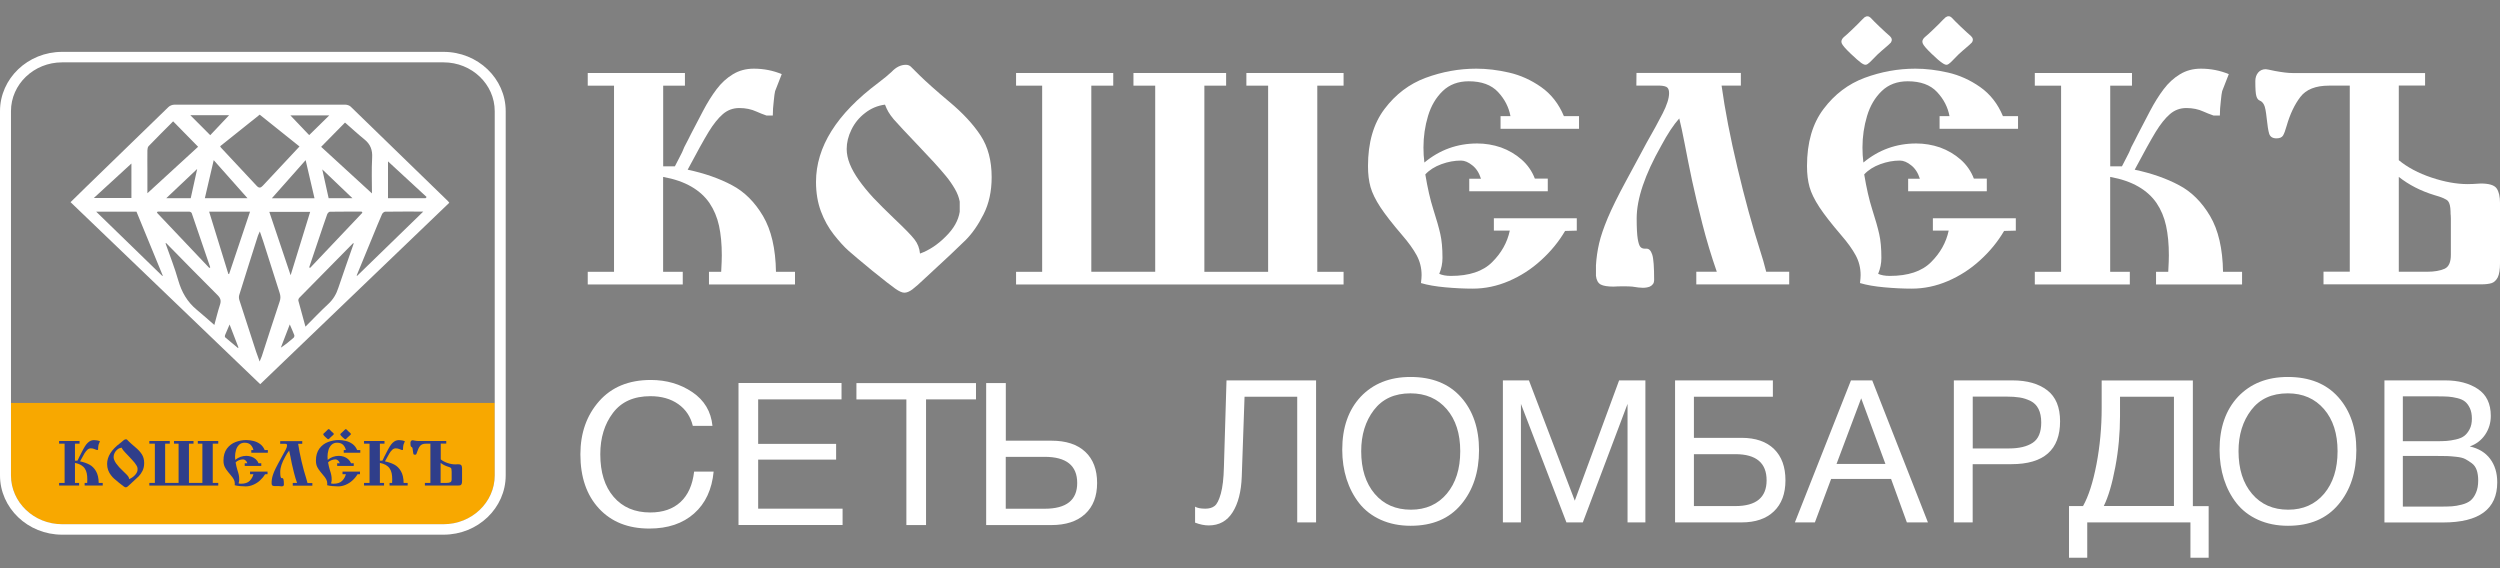 <svg width="154" height="35" viewBox="0 0 154 35" fill="none" xmlns="http://www.w3.org/2000/svg">
<rect x="0" y="0" width="154" height="35" fill="#808080" stroke="none"/>
<path d="M3.826 32.3H27.325C29.062 32.3 30.475 30.951 30.475 29.293V24.82H0.676V29.293C0.676 30.951 2.088 32.3 3.826 32.3Z" fill="#F8A800"/>
<path d="M40.852 10.245H41.573L41.84 9.727C41.974 9.487 42.077 9.261 42.154 9.057C42.257 8.856 42.329 8.71 42.383 8.616C42.432 8.521 42.493 8.401 42.562 8.258C42.791 7.821 43.039 7.351 43.303 6.84C43.57 6.33 43.849 5.885 44.139 5.499C44.429 5.113 44.765 4.806 45.143 4.577C45.521 4.347 45.949 4.23 46.433 4.23C47.044 4.23 47.617 4.343 48.155 4.566C47.915 5.171 47.777 5.521 47.747 5.612C47.72 5.71 47.693 5.915 47.663 6.228C47.625 6.538 47.605 6.833 47.605 7.117H47.216C46.987 7.037 46.781 6.957 46.598 6.873C46.281 6.727 45.929 6.655 45.54 6.655C45.158 6.655 44.822 6.778 44.532 7.026C44.242 7.274 43.948 7.642 43.65 8.127C43.356 8.612 42.925 9.388 42.36 10.453C43.406 10.675 44.318 10.996 45.09 11.408C45.857 11.812 46.495 12.447 47.002 13.307C47.51 14.167 47.777 15.312 47.8 16.741H48.972V17.521H43.673V16.741H44.425C44.452 16.267 44.463 15.931 44.463 15.731C44.463 15.042 44.406 14.433 44.292 13.908C44.177 13.383 43.982 12.921 43.707 12.512C43.432 12.108 43.058 11.769 42.585 11.495C42.111 11.222 41.535 11.021 40.848 10.898V16.741H42.058V17.521H36.205V16.741H37.824V5.277H36.205V4.497H42.192V5.277H40.852V10.245Z" fill="white"/>
<path d="M55.802 3.992C55.924 3.992 56.023 4.029 56.107 4.105C56.191 4.182 56.359 4.353 56.623 4.619C57.054 5.042 57.669 5.592 58.47 6.263C59.306 6.959 59.952 7.656 60.406 8.348C60.86 9.041 61.086 9.897 61.086 10.914C61.086 11.782 60.922 12.54 60.589 13.196C60.261 13.849 59.891 14.381 59.486 14.786C59.081 15.19 58.257 15.967 57.012 17.111C56.645 17.461 56.37 17.702 56.195 17.833C56.015 17.964 55.855 18.03 55.71 18.03C55.569 18.03 55.382 17.946 55.145 17.778C54.908 17.611 54.431 17.242 53.721 16.666C53.022 16.091 52.537 15.682 52.266 15.442C51.995 15.201 51.694 14.869 51.361 14.447C51.033 14.027 50.766 13.55 50.567 13.014C50.369 12.482 50.266 11.877 50.266 11.206C50.266 9.048 51.541 7.018 54.091 5.111C54.465 4.827 54.744 4.597 54.927 4.422C55.198 4.134 55.492 3.992 55.802 3.992ZM54.515 6.445C54.053 6.507 53.645 6.679 53.286 6.963C52.923 7.24 52.644 7.583 52.45 7.984C52.251 8.388 52.156 8.786 52.156 9.179C52.156 9.475 52.22 9.781 52.346 10.098C52.472 10.411 52.66 10.747 52.908 11.097C53.156 11.447 53.45 11.807 53.793 12.179C54.141 12.547 54.576 12.981 55.095 13.477C55.729 14.078 56.145 14.501 56.336 14.753C56.531 15.004 56.642 15.292 56.672 15.62C57.237 15.416 57.764 15.066 58.253 14.574C58.749 14.089 59.035 13.579 59.119 13.047V12.42C59.074 12.165 58.974 11.902 58.818 11.633C58.661 11.363 58.478 11.097 58.264 10.838C58.05 10.579 57.802 10.295 57.523 9.989C57.241 9.682 56.905 9.325 56.519 8.92C56.172 8.552 55.874 8.239 55.63 7.98C55.386 7.721 55.195 7.513 55.053 7.349C54.912 7.182 54.805 7.029 54.725 6.894C54.652 6.766 54.58 6.617 54.515 6.445Z" fill="white"/>
<path d="M67.221 16.74H71.161V5.276H69.821V4.496H75.529V5.276H74.189V16.744H78.117V5.276H76.777V4.496H82.764V5.276H81.145V16.744H82.764V17.524H62.59V16.744H64.197V5.276H62.59V4.496H68.576V5.276H67.225V16.74H67.221Z" fill="white"/>
<path d="M90.506 11.011H91.228C91.113 10.646 90.938 10.373 90.693 10.183C90.453 9.99 90.22 9.891 89.998 9.891C89.597 9.891 89.197 9.964 88.788 10.114C88.383 10.263 88.051 10.471 87.799 10.744C87.94 11.586 88.101 12.294 88.284 12.87C88.494 13.522 88.639 14.04 88.723 14.415C88.811 14.798 88.857 15.286 88.857 15.888C88.857 16.22 88.792 16.547 88.658 16.868C88.841 16.952 89.082 16.996 89.38 16.996C90.502 16.996 91.35 16.715 91.915 16.15C92.484 15.585 92.847 14.94 93.003 14.207H92.022V13.445H97.13V14.207L96.409 14.226C96.027 14.878 95.538 15.479 94.935 16.026C94.339 16.573 93.675 17 92.946 17.313C92.216 17.627 91.472 17.78 90.72 17.78C90.201 17.78 89.639 17.754 89.036 17.699C88.433 17.645 87.933 17.557 87.532 17.437C87.559 17.215 87.57 17.051 87.57 16.945C87.57 16.504 87.467 16.096 87.265 15.724C87.062 15.352 86.768 14.94 86.379 14.492C85.776 13.788 85.325 13.212 85.027 12.757C84.73 12.301 84.527 11.889 84.424 11.521C84.321 11.153 84.268 10.723 84.268 10.23C84.268 8.783 84.607 7.61 85.287 6.713C85.967 5.809 86.81 5.171 87.818 4.795C88.834 4.42 89.872 4.23 90.941 4.23C91.59 4.23 92.262 4.311 92.957 4.471C93.656 4.631 94.313 4.927 94.931 5.36C95.55 5.794 96.019 6.392 96.336 7.154H97.268V7.934H92.434V7.154H93.045C92.942 6.603 92.69 6.108 92.278 5.667C91.869 5.229 91.266 5.007 90.476 5.007C89.823 5.007 89.288 5.207 88.872 5.608C88.456 6.009 88.154 6.52 87.967 7.143C87.78 7.766 87.685 8.415 87.685 9.086C87.685 9.407 87.704 9.716 87.742 10.012C88.681 9.232 89.765 8.838 90.995 8.838C91.491 8.838 91.98 8.918 92.461 9.082C92.942 9.257 93.37 9.509 93.736 9.833C94.103 10.158 94.374 10.548 94.546 11H95.343V11.78H90.506V11.011Z" fill="white"/>
<path d="M104.492 16.74H105.755C105.419 15.778 105.122 14.793 104.866 13.791C104.61 12.789 104.4 11.899 104.232 11.123C104.068 10.346 103.915 9.588 103.774 8.841C103.648 8.188 103.537 7.671 103.442 7.295C103.094 7.682 102.724 8.243 102.331 8.976C101.323 10.758 100.819 12.249 100.819 13.456C100.819 14.032 100.842 14.451 100.884 14.713C100.929 14.976 100.983 15.143 101.052 15.213C101.117 15.282 101.204 15.318 101.315 15.318H101.391H101.43C101.582 15.318 101.697 15.439 101.777 15.683C101.857 15.924 101.895 16.448 101.895 17.254C101.895 17.436 101.808 17.567 101.628 17.655C101.506 17.702 101.365 17.728 101.201 17.728C101.048 17.728 100.83 17.702 100.544 17.655C100.422 17.644 100.246 17.637 100.013 17.637C99.742 17.637 99.536 17.644 99.395 17.655C99.028 17.655 98.765 17.611 98.605 17.527C98.44 17.436 98.341 17.258 98.311 16.991V16.346C98.337 15.891 98.402 15.442 98.505 14.994C98.608 14.546 98.788 14.024 99.036 13.43C99.288 12.836 99.654 12.089 100.143 11.185C100.498 10.532 100.796 9.975 101.04 9.523C101.285 9.067 101.414 8.83 101.426 8.804C101.819 8.119 102.147 7.518 102.415 6.996C102.682 6.475 102.816 6.056 102.816 5.735C102.816 5.535 102.758 5.407 102.648 5.352C102.537 5.298 102.373 5.272 102.159 5.272H100.8L100.807 4.492H107.237V5.272H106.049C106.259 6.785 106.584 8.476 107.031 10.346C107.473 12.216 107.939 13.915 108.428 15.45C108.562 15.854 108.684 16.284 108.798 16.74H110.215V17.52H104.492V16.74Z" fill="white"/>
<path d="M117.542 11.011H118.264C118.149 10.646 117.973 10.373 117.729 10.183C117.489 9.99 117.256 9.891 117.034 9.891C116.633 9.891 116.233 9.964 115.824 10.114C115.419 10.263 115.087 10.471 114.835 10.744C114.976 11.586 115.137 12.294 115.32 12.87C115.53 13.522 115.675 14.04 115.759 14.415C115.847 14.798 115.893 15.286 115.893 15.888C115.893 16.22 115.828 16.547 115.694 16.868C115.877 16.952 116.118 16.996 116.416 16.996C117.538 16.996 118.386 16.715 118.951 16.15C119.52 15.585 119.882 14.94 120.039 14.207H119.065V13.445H124.174V14.207L123.452 14.226C123.07 14.878 122.582 15.479 121.979 16.026C121.383 16.573 120.719 17 119.989 17.313C119.26 17.627 118.516 17.78 117.763 17.78C117.244 17.78 116.683 17.754 116.08 17.699C115.477 17.645 114.976 17.557 114.576 17.437C114.602 17.215 114.614 17.051 114.614 16.945C114.614 16.504 114.511 16.096 114.308 15.724C114.106 15.352 113.812 14.94 113.422 14.492C112.819 13.788 112.369 13.212 112.071 12.757C111.773 12.301 111.571 11.889 111.468 11.521C111.365 11.153 111.311 10.723 111.311 10.23C111.311 8.783 111.651 7.61 112.331 6.713C113.01 5.809 113.854 5.171 114.862 4.795C115.877 4.42 116.916 4.23 117.985 4.23C118.634 4.23 119.306 4.311 120.001 4.471C120.7 4.631 121.356 4.927 121.975 5.36C122.593 5.794 123.063 6.392 123.38 7.154H124.311V7.934H119.478V7.154H120.089C119.986 6.603 119.734 6.108 119.321 5.667C118.913 5.229 118.309 5.007 117.519 5.007C116.866 5.007 116.332 5.207 115.916 5.608C115.499 6.009 115.198 6.52 115.011 7.143C114.824 7.766 114.728 8.415 114.728 9.086C114.728 9.407 114.747 9.716 114.785 10.012C115.725 9.232 116.809 8.838 118.038 8.838C118.535 8.838 119.023 8.918 119.504 9.082C119.986 9.257 120.413 9.509 120.78 9.833C121.146 10.158 121.417 10.548 121.589 11H122.387V11.78H117.542V11.011Z" fill="white"/>
<path d="M114.01 3.314C113.681 3 113.494 2.785 113.448 2.661C113.403 2.541 113.441 2.417 113.567 2.297C113.697 2.191 113.857 2.045 114.052 1.859C114.342 1.582 114.556 1.371 114.686 1.229L114.853 1.068C114.987 0.974 115.113 0.984 115.231 1.094C115.361 1.236 115.545 1.418 115.785 1.648C116.052 1.903 116.266 2.096 116.419 2.227C116.549 2.351 116.568 2.483 116.48 2.621L116.312 2.782C115.999 3.048 115.774 3.244 115.64 3.372C115.59 3.419 115.518 3.492 115.419 3.598C115.323 3.696 115.247 3.777 115.182 3.835C115.086 3.926 115.006 3.977 114.941 3.988C114.873 4.003 114.777 3.963 114.644 3.871C114.514 3.777 114.304 3.591 114.01 3.314Z" fill="white"/>
<path d="M118.993 3.318C118.665 3.005 118.478 2.786 118.436 2.662C118.39 2.538 118.432 2.414 118.558 2.298C118.688 2.192 118.848 2.046 119.043 1.86C119.341 1.576 119.551 1.368 119.677 1.229L119.845 1.069C119.982 0.971 120.112 0.978 120.227 1.087C120.357 1.229 120.54 1.412 120.78 1.641C121.048 1.897 121.261 2.09 121.414 2.221C121.544 2.345 121.563 2.48 121.468 2.618L121.3 2.779C120.99 3.041 120.765 3.238 120.628 3.369C120.582 3.413 120.509 3.486 120.414 3.588C120.318 3.686 120.238 3.767 120.173 3.832C120.078 3.923 119.998 3.974 119.933 3.989C119.868 4.003 119.769 3.967 119.635 3.872C119.497 3.781 119.284 3.599 118.993 3.318Z" fill="white"/>
<path d="M129.99 10.245H130.712L130.979 9.727C131.113 9.487 131.216 9.261 131.292 9.057C131.395 8.856 131.468 8.71 131.521 8.616C131.571 8.521 131.632 8.401 131.701 8.258C131.93 7.821 132.178 7.351 132.441 6.84C132.709 6.33 132.987 5.885 133.278 5.499C133.568 5.113 133.904 4.806 134.282 4.577C134.66 4.347 135.087 4.23 135.572 4.23C136.183 4.23 136.756 4.343 137.294 4.566C137.054 5.171 136.916 5.521 136.886 5.612C136.859 5.71 136.832 5.915 136.802 6.228C136.763 6.538 136.744 6.833 136.744 7.117H136.355C136.126 7.037 135.92 6.957 135.736 6.873C135.419 6.727 135.068 6.655 134.679 6.655C134.297 6.655 133.961 6.778 133.671 7.026C133.381 7.274 133.087 7.642 132.789 8.127C132.495 8.612 132.064 9.388 131.498 10.453C132.545 10.675 133.457 10.996 134.228 11.408C134.996 11.812 135.633 12.447 136.141 13.307C136.649 14.167 136.916 15.312 136.939 16.741H138.111V17.521H132.812V16.741H133.564C133.591 16.267 133.602 15.931 133.602 15.731C133.602 15.042 133.545 14.433 133.43 13.908C133.316 13.383 133.121 12.921 132.846 12.512C132.571 12.108 132.197 11.769 131.724 11.495C131.25 11.222 130.674 11.021 129.987 10.898V16.741H131.197V17.521H125.344V16.741H126.963V5.277H125.344V4.497H131.33V5.277H129.99V10.245Z" fill="white"/>
<path d="M149.385 4.491V5.271H147.766V9.868C148.301 10.309 148.969 10.666 149.775 10.936C150.58 11.206 151.325 11.341 152.012 11.341C152.184 11.341 152.451 11.33 152.81 11.304C153.325 11.304 153.65 11.403 153.791 11.603C153.932 11.804 154.001 12.106 154.001 12.511V16.207C154.001 16.601 153.955 16.896 153.86 17.089C153.757 17.279 153.631 17.395 153.474 17.443C153.318 17.49 153.104 17.516 152.833 17.516H143.128V16.735H144.746V5.275H143.463C142.646 5.275 142.058 5.508 141.703 5.971C141.348 6.434 141.066 7.028 140.856 7.757C140.779 8.031 140.707 8.224 140.638 8.344C140.569 8.461 140.432 8.523 140.23 8.523C139.997 8.523 139.844 8.428 139.783 8.242C139.726 8.06 139.676 7.75 139.63 7.305C139.584 6.864 139.531 6.58 139.462 6.452C139.397 6.325 139.313 6.241 139.21 6.201C139.107 6.161 139.035 6.07 138.993 5.924C138.947 5.778 138.928 5.468 138.928 4.998C138.928 4.787 138.985 4.612 139.103 4.469C139.222 4.331 139.378 4.262 139.573 4.262C139.611 4.262 139.798 4.298 140.134 4.371C140.585 4.455 140.944 4.499 141.211 4.499H149.385V4.491ZM147.766 16.739H149.526C149.958 16.739 150.309 16.677 150.584 16.557C150.844 16.44 150.973 16.156 150.973 15.693V13.477C150.973 13.367 150.97 13.298 150.966 13.269C150.958 13.24 150.954 13.16 150.954 13.032C150.947 12.719 150.897 12.504 150.798 12.387C150.698 12.27 150.416 12.146 149.946 12.015C149.114 11.76 148.389 11.388 147.766 10.896V16.739Z" fill="white"/>
<path d="M4.618 28.376H4.771L4.828 28.267C4.855 28.216 4.878 28.168 4.893 28.125C4.916 28.081 4.931 28.052 4.943 28.034C4.954 28.015 4.965 27.99 4.981 27.957C5.03 27.866 5.08 27.764 5.137 27.658C5.195 27.552 5.252 27.458 5.313 27.377C5.374 27.297 5.447 27.232 5.523 27.184C5.603 27.137 5.695 27.111 5.794 27.111C5.924 27.111 6.042 27.133 6.157 27.181C6.107 27.308 6.076 27.381 6.069 27.399C6.065 27.421 6.057 27.465 6.05 27.53C6.042 27.596 6.038 27.658 6.038 27.716H5.954C5.905 27.698 5.863 27.684 5.824 27.665C5.756 27.636 5.683 27.618 5.603 27.618C5.523 27.618 5.45 27.643 5.389 27.698C5.328 27.749 5.267 27.829 5.202 27.931C5.141 28.034 5.049 28.198 4.931 28.42C5.153 28.467 5.343 28.533 5.508 28.62C5.668 28.704 5.805 28.839 5.912 29.021C6.019 29.204 6.076 29.444 6.08 29.747H6.328V29.911H5.214V29.747H5.37C5.374 29.648 5.378 29.576 5.378 29.535C5.378 29.39 5.366 29.262 5.343 29.153C5.321 29.043 5.279 28.945 5.221 28.857C5.164 28.773 5.084 28.701 4.985 28.642C4.885 28.584 4.763 28.544 4.618 28.515V29.747H4.874V29.911H3.641V29.747H3.98V27.33H3.641V27.166H4.901V27.33H4.618V28.376Z" fill="#2F3E8A"/>
<path d="M7.766 27.061C7.793 27.061 7.812 27.068 7.831 27.086C7.85 27.101 7.884 27.137 7.938 27.195C8.029 27.287 8.159 27.399 8.327 27.542C8.503 27.688 8.64 27.833 8.736 27.983C8.831 28.129 8.881 28.311 8.881 28.522C8.881 28.704 8.846 28.865 8.778 29.003C8.709 29.142 8.629 29.251 8.545 29.339C8.461 29.423 8.285 29.587 8.022 29.827C7.945 29.9 7.888 29.951 7.85 29.98C7.812 30.009 7.777 30.02 7.747 30.02C7.716 30.02 7.678 30.002 7.629 29.969C7.579 29.933 7.48 29.856 7.327 29.736C7.178 29.616 7.079 29.528 7.021 29.477C6.964 29.426 6.899 29.357 6.831 29.266C6.762 29.178 6.705 29.076 6.663 28.963C6.621 28.85 6.598 28.723 6.598 28.581C6.598 28.125 6.865 27.698 7.403 27.297C7.483 27.239 7.541 27.188 7.579 27.152C7.64 27.09 7.701 27.061 7.766 27.061ZM7.495 27.575C7.396 27.589 7.312 27.622 7.235 27.684C7.159 27.742 7.102 27.815 7.06 27.899C7.018 27.983 6.999 28.067 6.999 28.151C6.999 28.212 7.01 28.278 7.041 28.344C7.067 28.409 7.105 28.479 7.159 28.555C7.212 28.628 7.273 28.704 7.346 28.785C7.419 28.861 7.51 28.952 7.621 29.058C7.755 29.186 7.842 29.273 7.884 29.328C7.926 29.383 7.949 29.441 7.957 29.51C8.075 29.466 8.186 29.393 8.289 29.291C8.392 29.189 8.453 29.084 8.472 28.971V28.836C8.465 28.781 8.442 28.726 8.407 28.672C8.373 28.613 8.335 28.559 8.293 28.504C8.247 28.449 8.197 28.391 8.136 28.325C8.075 28.26 8.006 28.187 7.926 28.099C7.854 28.023 7.789 27.957 7.739 27.903C7.69 27.848 7.648 27.804 7.617 27.768C7.587 27.731 7.564 27.698 7.548 27.673C7.525 27.644 7.51 27.611 7.495 27.575Z" fill="#2F3E8A"/>
<path d="M10.173 29.747H11.001V27.33H10.719V27.166H11.921V27.33H11.639V29.747H12.467V27.33H12.185V27.166H13.445V27.33H13.105V29.747H13.445V29.911H9.199V29.747H9.539V27.33H9.199V27.166H10.459V27.33H10.173V29.747Z" fill="#2F3E8A"/>
<path d="M15.083 28.536H15.236C15.213 28.46 15.174 28.401 15.125 28.361C15.075 28.321 15.025 28.299 14.98 28.299C14.896 28.299 14.812 28.314 14.724 28.347C14.64 28.38 14.567 28.423 14.514 28.482C14.544 28.66 14.579 28.81 14.617 28.93C14.663 29.069 14.693 29.178 14.709 29.254C14.728 29.335 14.735 29.437 14.735 29.564C14.735 29.634 14.72 29.703 14.693 29.772C14.732 29.79 14.781 29.798 14.846 29.798C15.083 29.798 15.262 29.739 15.381 29.619C15.499 29.499 15.575 29.364 15.61 29.211H15.403V29.05H16.48V29.211L16.327 29.214C16.247 29.353 16.144 29.477 16.018 29.593C15.892 29.71 15.751 29.798 15.598 29.863C15.445 29.929 15.289 29.962 15.129 29.962C15.018 29.962 14.899 29.954 14.774 29.943C14.648 29.932 14.541 29.914 14.457 29.889C14.46 29.841 14.464 29.808 14.464 29.787C14.464 29.692 14.441 29.608 14.399 29.528C14.357 29.448 14.296 29.364 14.212 29.269C14.086 29.12 13.991 28.999 13.926 28.904C13.865 28.81 13.819 28.722 13.8 28.646C13.777 28.569 13.766 28.478 13.766 28.372C13.766 28.066 13.838 27.822 13.979 27.632C14.121 27.443 14.3 27.308 14.514 27.228C14.728 27.148 14.945 27.107 15.171 27.107C15.308 27.107 15.449 27.126 15.594 27.159C15.743 27.191 15.881 27.253 16.011 27.344C16.14 27.436 16.24 27.563 16.305 27.724H16.499V27.887H15.48V27.724H15.61C15.587 27.607 15.533 27.505 15.449 27.41C15.361 27.319 15.236 27.271 15.068 27.271C14.93 27.271 14.816 27.315 14.728 27.399C14.64 27.483 14.575 27.592 14.537 27.724C14.499 27.855 14.479 27.993 14.479 28.132C14.479 28.201 14.483 28.263 14.491 28.329C14.69 28.165 14.919 28.081 15.178 28.081C15.281 28.081 15.384 28.099 15.488 28.132C15.591 28.168 15.678 28.223 15.755 28.288C15.831 28.358 15.888 28.438 15.927 28.536H16.095V28.7H15.075V28.536H15.083Z" fill="#2F3E8A"/>
<path d="M18.03 29.747H18.298C18.225 29.543 18.164 29.339 18.111 29.128C18.057 28.916 18.011 28.73 17.977 28.566C17.943 28.402 17.908 28.242 17.882 28.085C17.855 27.947 17.832 27.837 17.813 27.761C17.74 27.841 17.66 27.961 17.58 28.114C17.366 28.49 17.263 28.803 17.263 29.058C17.263 29.179 17.267 29.27 17.278 29.325C17.286 29.379 17.301 29.416 17.313 29.43C17.328 29.445 17.343 29.452 17.366 29.452H17.381H17.389C17.42 29.452 17.446 29.478 17.462 29.529C17.477 29.58 17.488 29.689 17.488 29.86C17.488 29.9 17.469 29.926 17.431 29.944C17.404 29.955 17.374 29.959 17.339 29.959C17.309 29.959 17.263 29.955 17.202 29.944C17.175 29.941 17.141 29.941 17.091 29.941C17.034 29.941 16.992 29.941 16.962 29.944C16.885 29.944 16.828 29.937 16.794 29.919C16.759 29.9 16.736 29.86 16.732 29.806V29.671C16.736 29.576 16.752 29.481 16.774 29.386C16.797 29.292 16.835 29.182 16.885 29.058C16.939 28.934 17.015 28.774 17.118 28.584C17.194 28.446 17.256 28.329 17.309 28.235C17.358 28.14 17.389 28.089 17.389 28.085C17.473 27.939 17.542 27.815 17.599 27.702C17.656 27.593 17.683 27.506 17.683 27.436C17.683 27.392 17.672 27.367 17.649 27.356C17.626 27.345 17.591 27.338 17.546 27.338H17.259L17.263 27.174H18.619V27.338H18.366C18.412 27.659 18.481 28.012 18.573 28.406C18.664 28.8 18.764 29.157 18.867 29.481C18.893 29.565 18.92 29.656 18.943 29.755H19.241V29.919H18.034V29.747H18.03Z" fill="#2F3E8A"/>
<path d="M20.778 28.536H20.931C20.908 28.46 20.87 28.401 20.82 28.361C20.77 28.321 20.721 28.299 20.675 28.299C20.591 28.299 20.507 28.314 20.419 28.347C20.335 28.38 20.263 28.423 20.209 28.482C20.24 28.66 20.274 28.81 20.312 28.93C20.358 29.069 20.389 29.178 20.404 29.254C20.423 29.335 20.431 29.437 20.431 29.564C20.431 29.634 20.415 29.703 20.389 29.772C20.427 29.79 20.477 29.798 20.541 29.798C20.778 29.798 20.958 29.739 21.076 29.619C21.194 29.499 21.271 29.364 21.305 29.211H21.099V29.05H22.175V29.211L22.023 29.214C21.943 29.353 21.84 29.477 21.713 29.593C21.587 29.71 21.446 29.798 21.294 29.863C21.141 29.929 20.984 29.962 20.824 29.962C20.713 29.962 20.595 29.954 20.469 29.943C20.343 29.932 20.236 29.914 20.152 29.889C20.156 29.841 20.16 29.808 20.16 29.787C20.16 29.692 20.137 29.608 20.095 29.528C20.053 29.448 19.992 29.364 19.908 29.269C19.782 29.12 19.686 28.999 19.621 28.904C19.56 28.81 19.514 28.722 19.495 28.646C19.472 28.569 19.461 28.478 19.461 28.372C19.461 28.066 19.534 27.822 19.675 27.632C19.816 27.443 19.995 27.308 20.209 27.228C20.423 27.148 20.641 27.107 20.866 27.107C21.003 27.107 21.145 27.126 21.29 27.159C21.439 27.191 21.576 27.253 21.706 27.344C21.836 27.436 21.935 27.563 22 27.724H22.195V27.887H21.175V27.724H21.305C21.282 27.607 21.229 27.505 21.145 27.41C21.057 27.319 20.931 27.271 20.763 27.271C20.625 27.271 20.511 27.315 20.423 27.399C20.335 27.483 20.27 27.592 20.232 27.724C20.194 27.855 20.175 27.993 20.175 28.132C20.175 28.201 20.179 28.263 20.186 28.329C20.385 28.165 20.614 28.081 20.874 28.081C20.977 28.081 21.08 28.099 21.183 28.132C21.286 28.168 21.374 28.223 21.45 28.288C21.526 28.358 21.584 28.438 21.622 28.536H21.79V28.7H20.77V28.536H20.778Z" fill="#2F3E8A"/>
<path d="M20.035 26.915C19.966 26.849 19.928 26.802 19.917 26.777C19.905 26.751 19.917 26.726 19.939 26.7C19.966 26.678 20.001 26.645 20.043 26.609C20.104 26.551 20.149 26.507 20.176 26.478L20.211 26.445C20.237 26.427 20.264 26.427 20.291 26.448C20.317 26.478 20.356 26.518 20.405 26.565C20.462 26.62 20.505 26.66 20.539 26.686C20.566 26.711 20.569 26.74 20.55 26.769L20.516 26.802C20.451 26.857 20.401 26.901 20.375 26.926C20.363 26.937 20.348 26.952 20.329 26.973C20.31 26.995 20.291 27.01 20.279 27.024C20.26 27.043 20.241 27.054 20.23 27.057C20.214 27.061 20.195 27.054 20.169 27.032C20.142 27.014 20.096 26.973 20.035 26.915Z" fill="#2F3E8A"/>
<path d="M21.084 26.919C21.015 26.853 20.977 26.805 20.966 26.78C20.958 26.755 20.966 26.729 20.992 26.703C21.019 26.682 21.053 26.649 21.096 26.612C21.157 26.554 21.202 26.51 21.229 26.481L21.264 26.448C21.294 26.426 21.321 26.43 21.344 26.452C21.37 26.481 21.409 26.521 21.458 26.569C21.515 26.623 21.558 26.663 21.592 26.689C21.619 26.714 21.622 26.744 21.603 26.773L21.569 26.805C21.504 26.86 21.458 26.904 21.428 26.93C21.42 26.937 21.405 26.955 21.382 26.977C21.363 26.999 21.344 27.013 21.332 27.028C21.313 27.046 21.294 27.057 21.283 27.061C21.267 27.064 21.248 27.057 21.221 27.035C21.191 27.013 21.145 26.977 21.084 26.919Z" fill="#2F3E8A"/>
<path d="M23.401 28.376H23.554L23.611 28.267C23.638 28.216 23.661 28.168 23.676 28.125C23.699 28.081 23.714 28.052 23.726 28.034C23.737 28.015 23.749 27.99 23.764 27.957C23.814 27.866 23.863 27.764 23.92 27.658C23.978 27.552 24.035 27.458 24.096 27.377C24.157 27.297 24.23 27.232 24.306 27.184C24.386 27.137 24.478 27.111 24.577 27.111C24.707 27.111 24.825 27.133 24.94 27.181C24.89 27.308 24.86 27.381 24.852 27.399C24.848 27.421 24.841 27.465 24.833 27.53C24.825 27.596 24.822 27.658 24.822 27.716H24.738C24.688 27.698 24.646 27.684 24.608 27.665C24.539 27.636 24.466 27.618 24.386 27.618C24.306 27.618 24.233 27.643 24.172 27.698C24.111 27.749 24.05 27.829 23.985 27.931C23.924 28.034 23.833 28.198 23.714 28.42C23.936 28.467 24.127 28.533 24.291 28.62C24.451 28.704 24.589 28.839 24.695 29.021C24.802 29.204 24.86 29.444 24.863 29.747H25.112V29.911H23.997V29.747H24.153C24.157 29.648 24.161 29.576 24.161 29.535C24.161 29.39 24.149 29.262 24.127 29.153C24.104 29.043 24.062 28.945 24.004 28.857C23.947 28.773 23.867 28.701 23.768 28.642C23.668 28.584 23.546 28.544 23.401 28.515V29.747H23.657V29.911H22.424V29.747H22.764V27.33H22.424V27.166H23.684V27.33H23.401V28.376Z" fill="#2F3E8A"/>
<path d="M27.49 27.163V27.327H27.15V28.297C27.261 28.391 27.402 28.464 27.574 28.523C27.742 28.581 27.902 28.606 28.044 28.606C28.078 28.606 28.135 28.603 28.212 28.599C28.318 28.599 28.387 28.621 28.418 28.661C28.448 28.705 28.463 28.767 28.463 28.854V29.634C28.463 29.718 28.452 29.78 28.433 29.82C28.41 29.86 28.383 29.886 28.353 29.893C28.318 29.904 28.276 29.908 28.219 29.908H26.173V29.747H26.512V27.331H26.241C26.07 27.331 25.944 27.378 25.871 27.476C25.795 27.575 25.738 27.699 25.692 27.852C25.676 27.91 25.661 27.95 25.646 27.976C25.631 28.001 25.604 28.012 25.558 28.012C25.508 28.012 25.478 27.994 25.463 27.954C25.451 27.914 25.44 27.848 25.432 27.757C25.424 27.662 25.409 27.604 25.398 27.578C25.382 27.553 25.367 27.535 25.344 27.527C25.321 27.52 25.306 27.498 25.298 27.469C25.291 27.44 25.283 27.374 25.283 27.272C25.283 27.229 25.295 27.192 25.321 27.163C25.344 27.134 25.379 27.119 25.421 27.119C25.428 27.119 25.466 27.126 25.539 27.141C25.634 27.159 25.711 27.166 25.764 27.166H27.49V27.163ZM27.146 29.747H27.517C27.608 29.747 27.681 29.736 27.738 29.707C27.792 29.682 27.822 29.623 27.822 29.525V29.058C27.822 29.037 27.822 29.022 27.818 29.015C27.818 29.007 27.814 28.993 27.814 28.964C27.814 28.898 27.803 28.851 27.78 28.829C27.761 28.803 27.7 28.778 27.601 28.748C27.425 28.694 27.272 28.617 27.142 28.512V29.747H27.146Z" fill="#2F3E8A"/>
<path d="M43.961 29.042C43.858 30.146 43.457 31.01 42.758 31.63C42.059 32.25 41.139 32.559 39.998 32.559C38.692 32.559 37.661 32.148 36.897 31.324C36.134 30.5 35.752 29.388 35.752 27.988C35.752 26.676 36.138 25.586 36.905 24.715C37.672 23.844 38.734 23.406 40.089 23.406C41.059 23.406 41.914 23.658 42.651 24.157C43.388 24.657 43.8 25.349 43.888 26.235H42.678C42.54 25.663 42.239 25.214 41.777 24.89C41.315 24.565 40.742 24.405 40.066 24.405C39.043 24.405 38.276 24.748 37.757 25.437C37.237 26.126 36.978 26.971 36.978 27.981C36.978 29.096 37.252 29.971 37.802 30.609C38.352 31.247 39.1 31.568 40.055 31.568C40.838 31.568 41.456 31.353 41.922 30.923C42.384 30.492 42.663 29.869 42.758 29.049H43.961V29.042Z" fill="white"/>
<path d="M51.838 23.595V24.602H46.703V27.343H51.505V28.312H46.703V31.334H51.903V32.34H45.492V23.592H51.838V23.595Z" fill="white"/>
<path d="M60.121 23.596V24.602H57.044V32.344H55.833V24.605H52.756V23.599H60.121V23.596Z" fill="white"/>
<path d="M67.582 29.752C67.582 30.573 67.334 31.21 66.841 31.663C66.349 32.118 65.654 32.344 64.764 32.344H60.748V23.596H61.958V27.146H64.764C65.666 27.146 66.36 27.372 66.849 27.828C67.338 28.283 67.582 28.925 67.582 29.752ZM66.356 29.752C66.356 28.681 65.689 28.141 64.348 28.141H61.954V31.338H64.348C65.689 31.338 66.356 30.809 66.356 29.752Z" fill="white"/>
<path d="M81.07 23.432V32.18H79.909V24.438H76.664L76.492 29.366C76.458 30.285 76.271 31.014 75.931 31.553C75.591 32.093 75.099 32.366 74.457 32.366C74.194 32.366 73.915 32.308 73.617 32.195V31.21C73.747 31.291 73.957 31.334 74.247 31.334C74.484 31.334 74.679 31.28 74.82 31.167C74.965 31.057 75.091 30.806 75.202 30.412C75.312 30.018 75.377 29.472 75.393 28.765L75.553 23.432H81.07Z" fill="white"/>
<path d="M86.885 23.221C88.218 23.221 89.256 23.636 89.997 24.467C90.737 25.299 91.108 26.388 91.108 27.73C91.108 29.082 90.741 30.198 90.008 31.072C89.275 31.951 88.24 32.388 86.897 32.388C86.213 32.388 85.602 32.264 85.056 32.02C84.514 31.776 84.071 31.433 83.728 31C83.388 30.566 83.128 30.07 82.949 29.512C82.773 28.955 82.682 28.353 82.682 27.704C82.682 26.337 83.063 25.247 83.823 24.434C84.591 23.629 85.61 23.221 86.885 23.221ZM86.885 24.23C85.904 24.23 85.156 24.573 84.632 25.258C84.109 25.944 83.85 26.789 83.85 27.795C83.85 28.893 84.129 29.767 84.682 30.42C85.236 31.072 85.98 31.397 86.912 31.397C87.832 31.397 88.569 31.069 89.122 30.413C89.672 29.756 89.951 28.885 89.951 27.795C89.951 26.713 89.672 25.849 89.119 25.204C88.557 24.555 87.817 24.23 86.885 24.23Z" fill="white"/>
<path d="M92.578 23.432H94.182L97.007 30.842L99.737 23.432H101.356V32.18H100.257V24.879L97.503 32.18H96.492L93.689 24.879V32.18H92.578V23.432Z" fill="white"/>
<path d="M104.341 26.971H107.281C108.144 26.971 108.812 27.201 109.282 27.66C109.751 28.119 109.984 28.761 109.984 29.588C109.984 30.409 109.747 31.046 109.274 31.498C108.8 31.954 108.136 32.18 107.281 32.18H103.184V23.432H109.209V24.438H104.345V26.971H104.341ZM108.823 29.588C108.823 28.517 108.182 27.977 106.899 27.977H104.345V31.174H106.899C108.178 31.174 108.823 30.645 108.823 29.588Z" fill="white"/>
<path d="M115.329 23.432L118.761 32.18H117.463L116.49 29.501H112.798L111.797 32.18H110.564L114.019 23.432H115.329ZM116.142 28.579L114.649 24.536L113.13 28.579H116.142Z" fill="white"/>
<path d="M120.36 23.432H123.976C124.873 23.432 125.583 23.636 126.11 24.04C126.637 24.445 126.901 25.083 126.901 25.951C126.901 27.711 125.9 28.593 123.9 28.593H121.517V32.18H120.357V23.432H120.36ZM121.521 24.427V27.624H123.755C124.381 27.624 124.866 27.507 125.217 27.274C125.568 27.04 125.74 26.625 125.74 26.027C125.74 25.692 125.683 25.411 125.572 25.192C125.461 24.97 125.297 24.806 125.083 24.7C124.869 24.595 124.648 24.521 124.415 24.485C124.186 24.449 123.907 24.43 123.587 24.43H121.521V24.427Z" fill="white"/>
<path d="M136.053 34.356H134.931V32.18H128.574V34.356H127.451V31.174H128.314C128.65 30.576 128.929 29.716 129.143 28.601C129.356 27.482 129.463 26.326 129.463 25.131V23.436H135.08V31.178H136.053V34.356ZM133.915 31.174V24.438H130.593V25.63C130.593 26.687 130.498 27.733 130.303 28.768C130.109 29.804 129.872 30.606 129.593 31.171H133.915V31.174Z" fill="white"/>
<path d="M140.929 23.221C142.261 23.221 143.3 23.636 144.04 24.467C144.781 25.299 145.151 26.388 145.151 27.73C145.151 29.082 144.785 30.198 144.052 31.072C143.319 31.951 142.284 32.388 140.94 32.388C140.257 32.388 139.646 32.264 139.1 32.02C138.558 31.776 138.115 31.433 137.771 31C137.431 30.566 137.172 30.07 136.992 29.512C136.817 28.955 136.725 28.353 136.725 27.704C136.725 26.337 137.107 25.247 137.867 24.434C138.634 23.629 139.653 23.221 140.929 23.221ZM140.929 24.23C139.947 24.23 139.199 24.573 138.676 25.258C138.153 25.944 137.893 26.789 137.893 27.795C137.893 28.893 138.172 29.767 138.726 30.42C139.279 31.072 140.024 31.397 140.955 31.397C141.875 31.397 142.612 31.069 143.166 30.413C143.716 29.756 143.994 28.885 143.994 27.795C143.994 26.713 143.716 25.849 143.162 25.204C142.601 24.555 141.856 24.23 140.929 24.23Z" fill="white"/>
<path d="M146.877 23.432H150.63C151.436 23.432 152.104 23.607 152.635 23.96C153.165 24.314 153.433 24.864 153.433 25.619C153.433 26.052 153.314 26.439 153.081 26.782C152.848 27.121 152.532 27.361 152.138 27.5C152.68 27.624 153.1 27.875 153.391 28.262C153.681 28.648 153.83 29.129 153.83 29.712C153.83 31.36 152.719 32.184 150.497 32.184H146.881V23.432H146.877ZM148.015 24.412V27.179H150.099C150.336 27.179 150.542 27.172 150.71 27.161C150.878 27.15 151.069 27.117 151.283 27.07C151.497 27.022 151.669 26.949 151.795 26.855C151.921 26.76 152.031 26.625 152.127 26.443C152.222 26.264 152.268 26.045 152.268 25.79C152.268 25.535 152.226 25.32 152.146 25.145C152.062 24.97 151.966 24.835 151.848 24.74C151.734 24.645 151.573 24.573 151.375 24.525C151.172 24.478 150.993 24.445 150.833 24.434C150.672 24.423 150.462 24.416 150.21 24.416H148.015V24.412ZM148.015 28.087V31.207H150.336C150.623 31.207 150.859 31.2 151.039 31.189C151.218 31.178 151.424 31.141 151.65 31.083C151.875 31.025 152.054 30.941 152.188 30.831C152.318 30.722 152.432 30.562 152.52 30.354C152.612 30.146 152.657 29.895 152.657 29.599C152.657 29.355 152.627 29.14 152.566 28.961C152.505 28.783 152.402 28.637 152.257 28.531C152.112 28.425 151.978 28.338 151.848 28.272C151.722 28.207 151.539 28.163 151.298 28.138C151.058 28.112 150.875 28.098 150.745 28.094C150.611 28.09 150.413 28.087 150.141 28.087H148.015Z" fill="white"/>
<path d="M27.325 32.936H3.826C1.714 32.936 0 31.296 0 29.284V6.848C0 4.832 1.718 3.195 3.826 3.195H27.325C29.436 3.195 31.151 4.836 31.151 6.848V29.284C31.151 31.3 29.433 32.936 27.325 32.936ZM3.826 3.841C2.088 3.841 0.676 5.189 0.676 6.848V29.284C0.676 30.942 2.088 32.291 3.826 32.291H27.325C29.062 32.291 30.475 30.942 30.475 29.284V6.848C30.475 5.189 29.062 3.841 27.325 3.841H3.826Z" fill="white"/>
<path d="M27.677 12.489C23.783 16.226 19.904 19.948 16.029 23.666C12.134 19.926 8.248 16.197 4.346 12.453C4.617 12.187 4.941 11.866 5.27 11.549C6.969 9.898 8.668 8.243 10.374 6.595C10.458 6.511 10.611 6.449 10.733 6.449C14.242 6.442 17.751 6.442 21.259 6.446C21.374 6.446 21.523 6.493 21.603 6.57C23.607 8.509 25.604 10.452 27.601 12.395C27.631 12.435 27.662 12.471 27.677 12.489ZM13.562 9.008C13.581 9.041 13.589 9.067 13.604 9.085C14.341 9.872 15.078 10.656 15.811 11.447C15.952 11.6 16.059 11.582 16.189 11.44C16.601 10.995 17.017 10.554 17.434 10.109C17.77 9.748 18.106 9.387 18.449 9.023C17.625 8.359 16.815 7.714 15.998 7.062C15.177 7.714 14.368 8.363 13.562 9.008ZM16.006 14.257C15.948 14.389 15.91 14.454 15.887 14.527C15.502 15.745 15.112 16.962 14.734 18.183C14.708 18.271 14.715 18.384 14.742 18.475C15.082 19.536 15.425 20.596 15.773 21.654C15.834 21.839 15.906 22.025 15.994 22.27C16.059 22.116 16.097 22.029 16.128 21.941C16.494 20.815 16.853 19.689 17.231 18.562C17.292 18.38 17.285 18.223 17.227 18.045C16.888 16.999 16.559 15.952 16.227 14.906C16.162 14.706 16.094 14.512 16.006 14.257ZM22.912 11.914C22.912 11.214 22.882 10.463 22.924 9.715C22.951 9.245 22.825 8.892 22.451 8.589C22.042 8.257 21.656 7.9 21.252 7.55C20.805 8.002 20.309 8.505 19.782 9.045C20.843 10.014 21.885 10.973 22.912 11.914ZM10.665 7.474C10.153 7.988 9.649 8.491 9.156 9.001C9.099 9.059 9.084 9.172 9.08 9.26C9.072 9.683 9.08 10.105 9.08 10.528C9.08 11.009 9.08 11.491 9.08 11.903C10.099 10.969 11.146 10.011 12.203 9.041C11.676 8.498 11.176 7.995 10.665 7.474ZM21.79 14.997C21.779 14.99 21.767 14.986 21.752 14.979C20.645 16.102 19.541 17.221 18.438 18.344C18.396 18.387 18.365 18.475 18.381 18.529C18.518 19.051 18.663 19.568 18.816 20.122C19.297 19.641 19.74 19.171 20.213 18.734C20.526 18.446 20.717 18.118 20.843 17.728C21.149 16.816 21.473 15.909 21.79 14.997ZM10.237 14.976C10.222 14.979 10.21 14.983 10.195 14.986C10.462 15.748 10.764 16.499 10.981 17.272C11.188 17.986 11.531 18.595 12.119 19.08C12.493 19.39 12.856 19.714 13.203 20.017C13.306 19.649 13.41 19.204 13.551 18.774C13.631 18.529 13.593 18.373 13.402 18.18C12.337 17.122 11.291 16.047 10.237 14.976ZM5.926 13.04C7.312 14.385 8.656 15.69 10 16.999C10.008 16.991 10.019 16.988 10.027 16.98C9.488 15.668 8.946 14.356 8.408 13.04C7.591 13.04 6.782 13.04 5.926 13.04ZM21.969 16.973C21.981 16.98 21.988 16.984 22 16.991C23.348 15.683 24.692 14.374 26.074 13.033C25.253 13.033 24.489 13.029 23.73 13.04C23.661 13.04 23.565 13.124 23.535 13.189C23.336 13.641 23.149 14.101 22.962 14.56C22.63 15.366 22.302 16.171 21.969 16.973ZM17.903 16.955C18.316 15.617 18.709 14.338 19.106 13.051C18.255 13.051 17.434 13.051 16.59 13.051C17.025 14.345 17.453 15.617 17.903 16.955ZM14.066 16.875C14.082 16.878 14.097 16.878 14.112 16.882C14.54 15.606 14.967 14.33 15.402 13.04C14.551 13.04 13.734 13.04 12.883 13.04C13.284 14.334 13.677 15.602 14.066 16.875ZM12.894 16.506C12.913 16.495 12.932 16.481 12.951 16.47C12.573 15.358 12.195 14.243 11.81 13.131C11.795 13.087 11.718 13.04 11.669 13.04C11.016 13.033 10.363 13.036 9.71 13.036C9.695 13.058 9.679 13.08 9.664 13.098C10.741 14.236 11.818 15.373 12.894 16.506ZM19.045 16.47C19.064 16.481 19.087 16.488 19.106 16.499C20.179 15.366 21.252 14.232 22.325 13.102C22.309 13.08 22.294 13.058 22.279 13.036C21.626 13.036 20.973 13.033 20.32 13.043C20.263 13.043 20.179 13.135 20.156 13.197C19.988 13.663 19.835 14.133 19.675 14.6C19.469 15.223 19.259 15.847 19.045 16.47ZM18.827 9.865C18.121 10.663 17.445 11.425 16.747 12.212C17.655 12.212 18.506 12.212 19.373 12.212C19.194 11.44 19.018 10.678 18.827 9.865ZM12.619 12.209C13.49 12.209 14.345 12.209 15.246 12.209C14.543 11.418 13.868 10.656 13.165 9.865C12.978 10.674 12.799 11.436 12.619 12.209ZM8.095 10.073C7.343 10.762 6.556 11.483 5.777 12.198C6.556 12.198 7.328 12.198 8.095 12.198C8.095 11.451 8.095 10.718 8.095 10.073ZM23.901 12.209C24.684 12.209 25.451 12.209 26.215 12.209C26.238 12.183 26.257 12.158 26.28 12.136C25.497 11.414 24.715 10.692 23.901 9.941C23.901 10.718 23.901 11.454 23.901 12.209ZM11.726 7.098C12.119 7.492 12.531 7.904 12.951 8.327C13.329 7.926 13.7 7.536 14.112 7.098C13.253 7.098 12.47 7.098 11.726 7.098ZM20.282 7.109C19.522 7.109 18.732 7.109 17.888 7.109C18.297 7.539 18.671 7.929 19.045 8.323C19.476 7.9 19.889 7.496 20.282 7.109ZM10.241 12.209C10.741 12.209 11.237 12.209 11.749 12.209C11.882 11.596 12.02 10.988 12.146 10.408C11.524 10.999 10.89 11.596 10.241 12.209ZM20.244 12.209C20.767 12.209 21.259 12.209 21.71 12.209C21.095 11.622 20.461 11.017 19.851 10.434C19.976 10.995 20.106 11.596 20.244 12.209ZM17.85 19.984C17.655 20.487 17.476 20.954 17.3 21.416C17.586 21.227 17.838 21.023 18.087 20.804C18.125 20.771 18.144 20.688 18.129 20.644C18.048 20.436 17.957 20.228 17.85 19.984ZM14.143 19.988C14.036 20.235 13.944 20.44 13.86 20.651C13.845 20.688 13.849 20.757 13.871 20.779C14.131 21.001 14.395 21.22 14.658 21.438C14.669 21.427 14.677 21.416 14.689 21.406C14.513 20.946 14.337 20.487 14.143 19.988Z" fill="white"/>
</svg>
